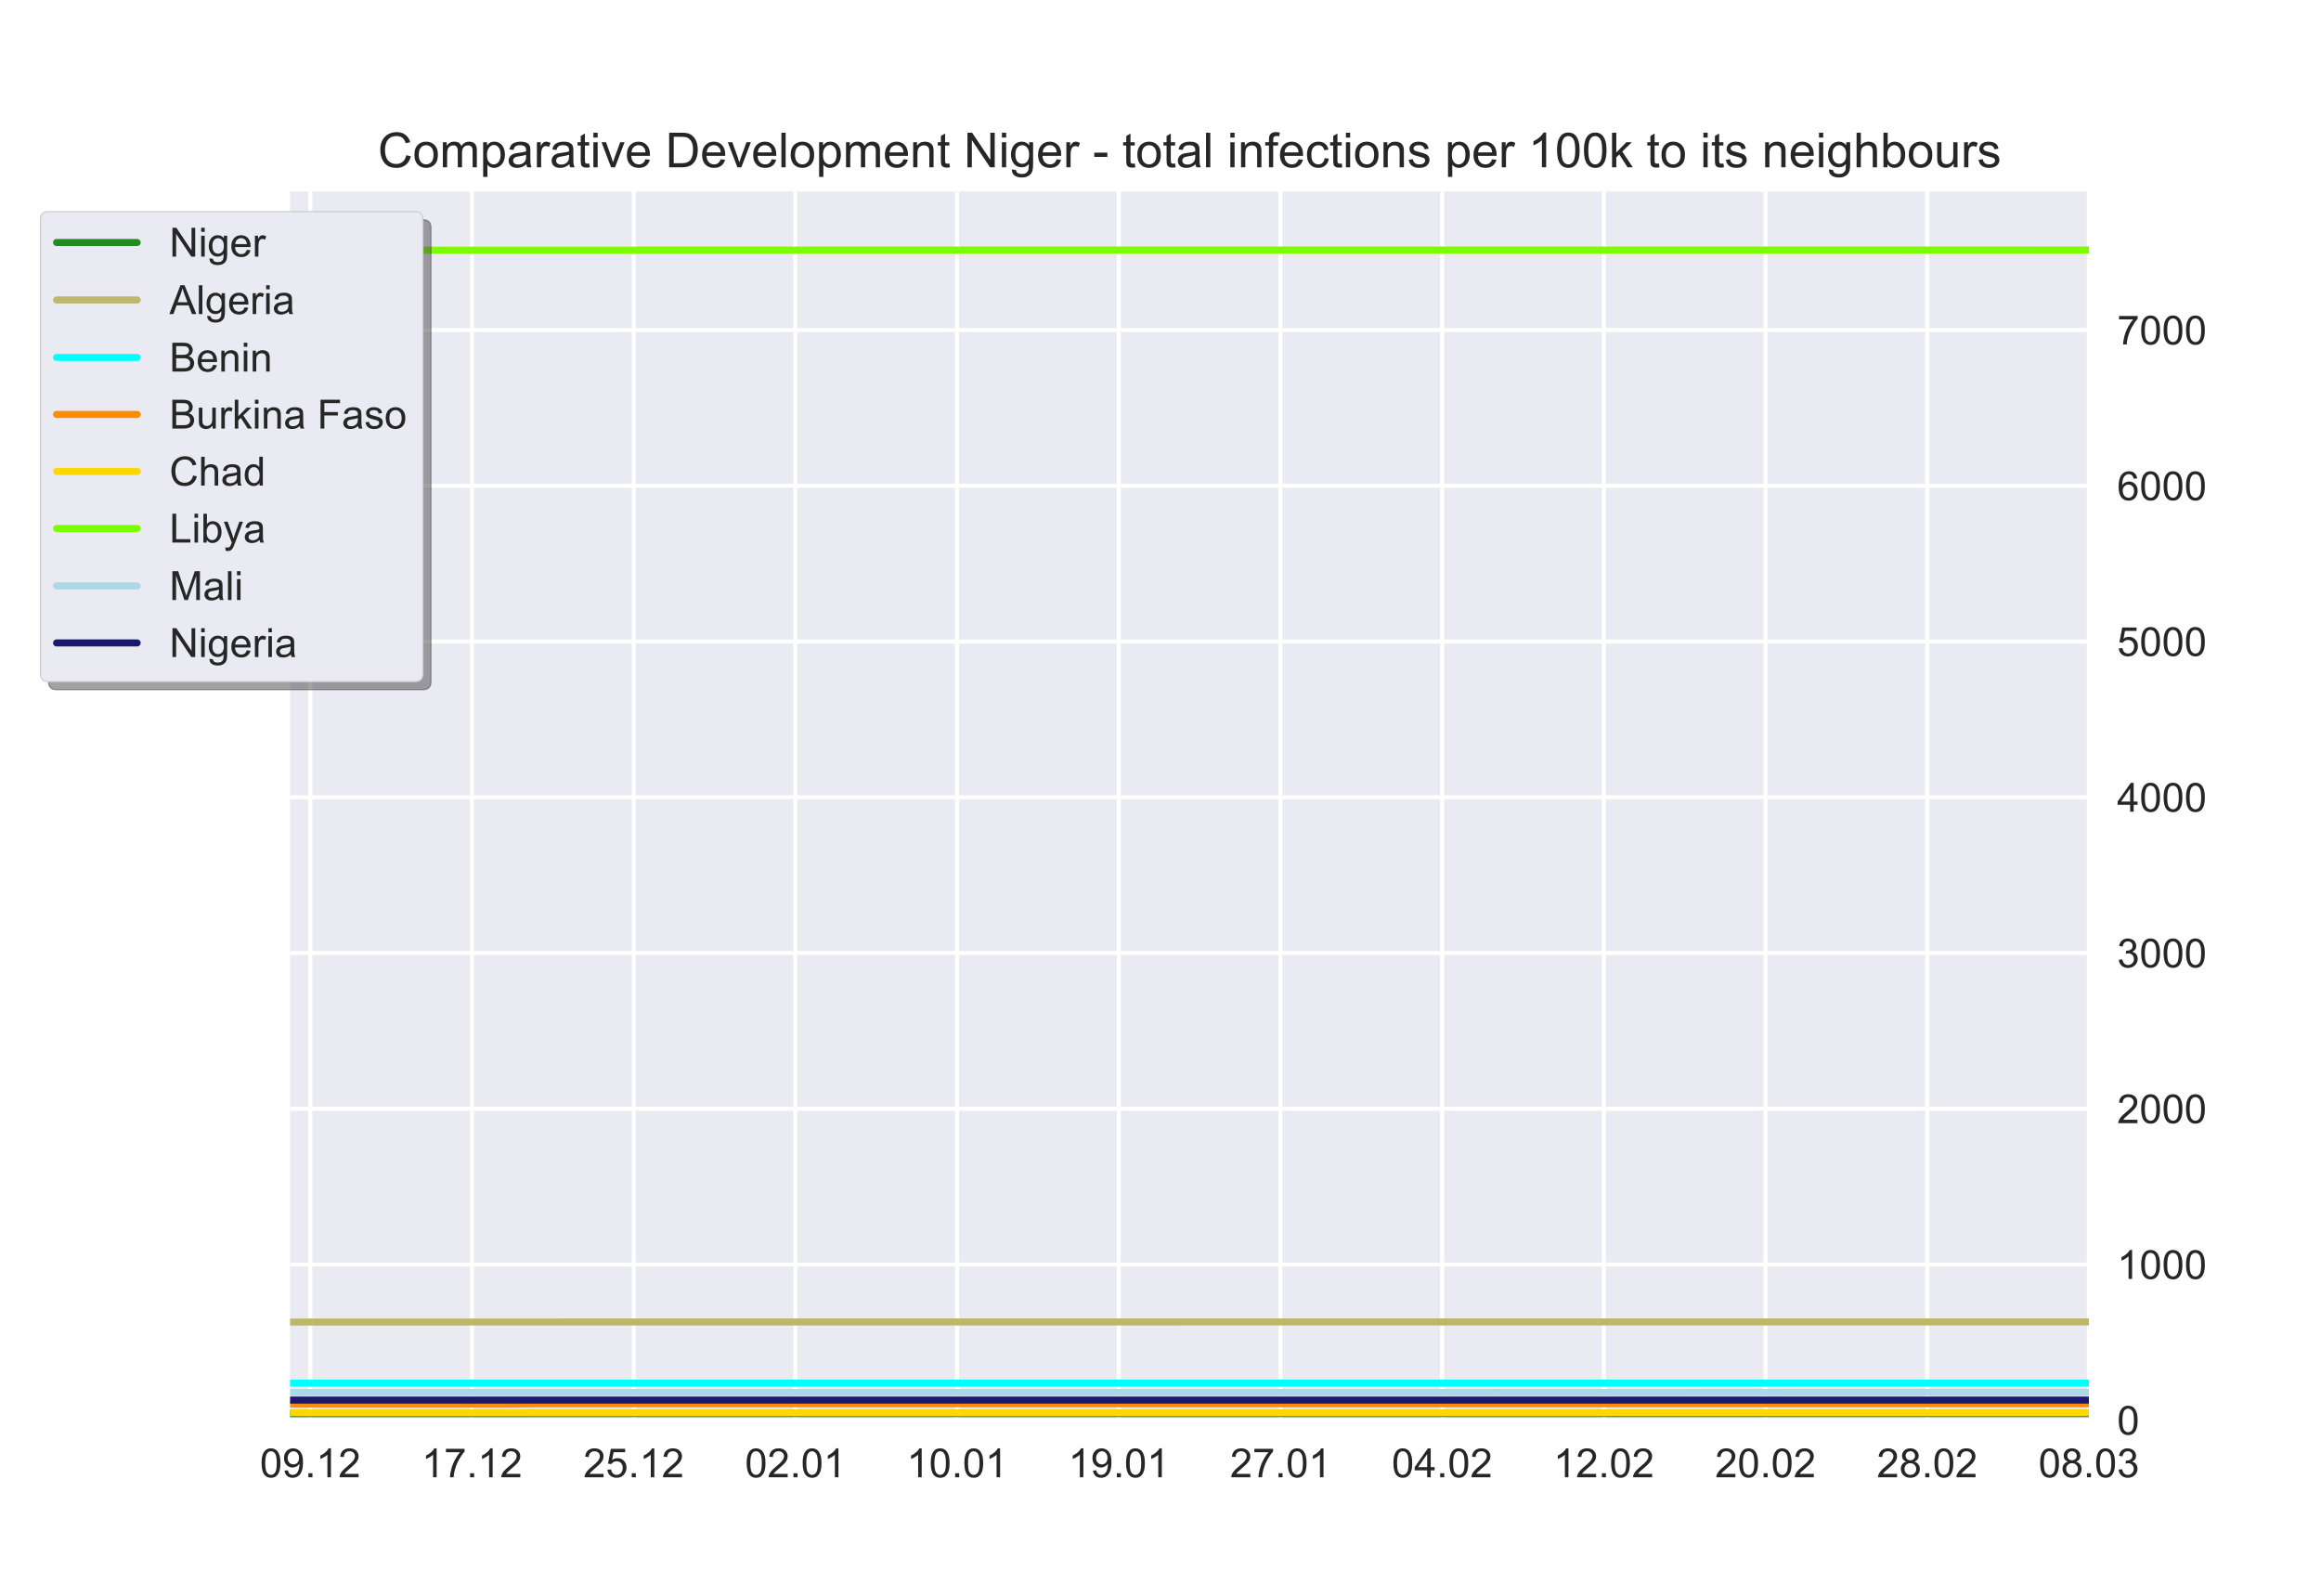 <?xml version="1.0" encoding="utf-8" standalone="no"?>
<!DOCTYPE svg PUBLIC "-//W3C//DTD SVG 1.1//EN"
  "http://www.w3.org/Graphics/SVG/1.1/DTD/svg11.dtd">
<!-- Created with matplotlib (https://matplotlib.org/) -->
<svg height="396pt" version="1.1" viewBox="0 0 576 396" width="576pt" xmlns="http://www.w3.org/2000/svg" xmlns:xlink="http://www.w3.org/1999/xlink">
 <defs>
  <style type="text/css">*{stroke-linecap:butt;stroke-linejoin:round;}</style>
 </defs>
 <g id="figure_1">
  <g id="patch_1">
   <path d="M 0 396 
L 576 396 
L 576 0 
L 0 0 
z
" style="fill:#ffffff;"/>
  </g>
  <g id="axes_1">
   <g id="patch_2">
    <path d="M 72 352.44 
L 518.4 352.44 
L 518.4 47.52 
L 72 47.52 
z
" style="fill:#eaeaf2;"/>
   </g>
   <g id="matplotlib.axis_1">
    <g id="xtick_1">
     <g id="line2d_1">
      <path clip-path="url(#p407889ed8a)" d="M 77.016 352.44 
L 77.016 47.52 
" style="fill:none;stroke:#ffffff;stroke-linecap:round;"/>
     </g>
     <g id="line2d_2"/>
     <g id="text_1">
      <!-- 09.12 -->
      <g style="fill:#262626;" transform="translate(64.505 366.598)scale(0.1 -0.1)">
       <defs>
        <path d="M 4.156 35.297 
Q 4.156 48 6.766 55.734 
Q 9.375 63.484 14.516 67.672 
Q 19.672 71.875 27.484 71.875 
Q 33.25 71.875 37.594 69.547 
Q 41.938 67.234 44.766 62.859 
Q 47.609 58.5 49.219 52.219 
Q 50.828 45.953 50.828 35.297 
Q 50.828 22.703 48.234 14.969 
Q 45.656 7.234 40.5 3 
Q 35.359 -1.219 27.484 -1.219 
Q 17.141 -1.219 11.234 6.203 
Q 4.156 15.141 4.156 35.297 
z
M 13.188 35.297 
Q 13.188 17.672 17.312 11.828 
Q 21.438 6 27.484 6 
Q 33.547 6 37.672 11.859 
Q 41.797 17.719 41.797 35.297 
Q 41.797 52.984 37.672 58.781 
Q 33.547 64.594 27.391 64.594 
Q 21.344 64.594 17.719 59.469 
Q 13.188 52.938 13.188 35.297 
z
" id="ArialMT-48"/>
        <path d="M 5.469 16.547 
L 13.922 17.328 
Q 14.984 11.375 18.016 8.688 
Q 21.047 6 25.781 6 
Q 29.828 6 32.875 7.859 
Q 35.938 9.719 37.891 12.812 
Q 39.844 15.922 41.156 21.188 
Q 42.484 26.469 42.484 31.938 
Q 42.484 32.516 42.438 33.688 
Q 39.797 29.5 35.234 26.875 
Q 30.672 24.266 25.344 24.266 
Q 16.453 24.266 10.297 30.703 
Q 4.156 37.156 4.156 47.703 
Q 4.156 58.594 10.578 65.234 
Q 17 71.875 26.656 71.875 
Q 33.641 71.875 39.422 68.109 
Q 45.219 64.359 48.219 57.391 
Q 51.219 50.438 51.219 37.25 
Q 51.219 23.531 48.234 15.406 
Q 45.266 7.281 39.375 3.031 
Q 33.5 -1.219 25.594 -1.219 
Q 17.188 -1.219 11.859 3.438 
Q 6.547 8.109 5.469 16.547 
z
M 41.453 48.141 
Q 41.453 55.719 37.422 60.156 
Q 33.406 64.594 27.734 64.594 
Q 21.875 64.594 17.531 59.812 
Q 13.188 55.031 13.188 47.406 
Q 13.188 40.578 17.312 36.297 
Q 21.438 32.031 27.484 32.031 
Q 33.594 32.031 37.516 36.297 
Q 41.453 40.578 41.453 48.141 
z
" id="ArialMT-57"/>
        <path d="M 9.078 0 
L 9.078 10.016 
L 19.094 10.016 
L 19.094 0 
z
" id="ArialMT-46"/>
        <path d="M 37.25 0 
L 28.469 0 
L 28.469 56 
Q 25.297 52.984 20.141 49.953 
Q 14.984 46.922 10.891 45.406 
L 10.891 53.906 
Q 18.266 57.375 23.781 62.297 
Q 29.297 67.234 31.594 71.875 
L 37.25 71.875 
z
" id="ArialMT-49"/>
        <path d="M 50.344 8.453 
L 50.344 0 
L 3.031 0 
Q 2.938 3.172 4.047 6.109 
Q 5.859 10.938 9.828 15.625 
Q 13.812 20.312 21.344 26.469 
Q 33.016 36.031 37.109 41.625 
Q 41.219 47.219 41.219 52.203 
Q 41.219 57.422 37.469 61 
Q 33.734 64.594 27.734 64.594 
Q 21.391 64.594 17.578 60.781 
Q 13.766 56.984 13.719 50.25 
L 4.688 51.172 
Q 5.609 61.281 11.656 66.578 
Q 17.719 71.875 27.938 71.875 
Q 38.234 71.875 44.234 66.156 
Q 50.25 60.453 50.25 52 
Q 50.25 47.703 48.484 43.547 
Q 46.734 39.406 42.656 34.812 
Q 38.578 30.219 29.109 22.219 
Q 21.188 15.578 18.938 13.203 
Q 16.703 10.844 15.234 8.453 
z
" id="ArialMT-50"/>
       </defs>
       <use xlink:href="#ArialMT-48"/>
       <use x="55.615" xlink:href="#ArialMT-57"/>
       <use x="111.23" xlink:href="#ArialMT-46"/>
       <use x="139.014" xlink:href="#ArialMT-49"/>
       <use x="194.629" xlink:href="#ArialMT-50"/>
      </g>
     </g>
    </g>
    <g id="xtick_2">
     <g id="line2d_3">
      <path clip-path="url(#p407889ed8a)" d="M 117.142 352.44 
L 117.142 47.52 
" style="fill:none;stroke:#ffffff;stroke-linecap:round;"/>
     </g>
     <g id="line2d_4"/>
     <g id="text_2">
      <!-- 17.12 -->
      <g style="fill:#262626;" transform="translate(104.631 366.598)scale(0.1 -0.1)">
       <defs>
        <path d="M 4.734 62.203 
L 4.734 70.656 
L 51.078 70.656 
L 51.078 63.812 
Q 44.234 56.547 37.516 44.484 
Q 30.812 32.422 27.156 19.672 
Q 24.516 10.688 23.781 0 
L 14.75 0 
Q 14.891 8.453 18.062 20.406 
Q 21.234 32.375 27.172 43.484 
Q 33.109 54.594 39.797 62.203 
z
" id="ArialMT-55"/>
       </defs>
       <use xlink:href="#ArialMT-49"/>
       <use x="55.615" xlink:href="#ArialMT-55"/>
       <use x="111.23" xlink:href="#ArialMT-46"/>
       <use x="139.014" xlink:href="#ArialMT-49"/>
       <use x="194.629" xlink:href="#ArialMT-50"/>
      </g>
     </g>
    </g>
    <g id="xtick_3">
     <g id="line2d_5">
      <path clip-path="url(#p407889ed8a)" d="M 157.267 352.44 
L 157.267 47.52 
" style="fill:none;stroke:#ffffff;stroke-linecap:round;"/>
     </g>
     <g id="line2d_6"/>
     <g id="text_3">
      <!-- 25.12 -->
      <g style="fill:#262626;" transform="translate(144.756 366.598)scale(0.1 -0.1)">
       <defs>
        <path d="M 4.156 18.75 
L 13.375 19.531 
Q 14.406 12.797 18.141 9.391 
Q 21.875 6 27.156 6 
Q 33.5 6 37.891 10.781 
Q 42.281 15.578 42.281 23.484 
Q 42.281 31 38.062 35.344 
Q 33.844 39.703 27 39.703 
Q 22.75 39.703 19.328 37.766 
Q 15.922 35.844 13.969 32.766 
L 5.719 33.844 
L 12.641 70.609 
L 48.25 70.609 
L 48.25 62.203 
L 19.672 62.203 
L 15.828 42.969 
Q 22.266 47.469 29.344 47.469 
Q 38.719 47.469 45.156 40.969 
Q 51.609 34.469 51.609 24.266 
Q 51.609 14.547 45.953 7.469 
Q 39.062 -1.219 27.156 -1.219 
Q 17.391 -1.219 11.203 4.25 
Q 5.031 9.719 4.156 18.75 
z
" id="ArialMT-53"/>
       </defs>
       <use xlink:href="#ArialMT-50"/>
       <use x="55.615" xlink:href="#ArialMT-53"/>
       <use x="111.23" xlink:href="#ArialMT-46"/>
       <use x="139.014" xlink:href="#ArialMT-49"/>
       <use x="194.629" xlink:href="#ArialMT-50"/>
      </g>
     </g>
    </g>
    <g id="xtick_4">
     <g id="line2d_7">
      <path clip-path="url(#p407889ed8a)" d="M 197.393 352.44 
L 197.393 47.52 
" style="fill:none;stroke:#ffffff;stroke-linecap:round;"/>
     </g>
     <g id="line2d_8"/>
     <g id="text_4">
      <!-- 02.01 -->
      <g style="fill:#262626;" transform="translate(184.882 366.598)scale(0.1 -0.1)">
       <use xlink:href="#ArialMT-48"/>
       <use x="55.615" xlink:href="#ArialMT-50"/>
       <use x="111.23" xlink:href="#ArialMT-46"/>
       <use x="139.014" xlink:href="#ArialMT-48"/>
       <use x="194.629" xlink:href="#ArialMT-49"/>
      </g>
     </g>
    </g>
    <g id="xtick_5">
     <g id="line2d_9">
      <path clip-path="url(#p407889ed8a)" d="M 237.519 352.44 
L 237.519 47.52 
" style="fill:none;stroke:#ffffff;stroke-linecap:round;"/>
     </g>
     <g id="line2d_10"/>
     <g id="text_5">
      <!-- 10.01 -->
      <g style="fill:#262626;" transform="translate(225.008 366.598)scale(0.1 -0.1)">
       <use xlink:href="#ArialMT-49"/>
       <use x="55.615" xlink:href="#ArialMT-48"/>
       <use x="111.23" xlink:href="#ArialMT-46"/>
       <use x="139.014" xlink:href="#ArialMT-48"/>
       <use x="194.629" xlink:href="#ArialMT-49"/>
      </g>
     </g>
    </g>
    <g id="xtick_6">
     <g id="line2d_11">
      <path clip-path="url(#p407889ed8a)" d="M 277.645 352.44 
L 277.645 47.52 
" style="fill:none;stroke:#ffffff;stroke-linecap:round;"/>
     </g>
     <g id="line2d_12"/>
     <g id="text_6">
      <!-- 19.01 -->
      <g style="fill:#262626;" transform="translate(265.134 366.598)scale(0.1 -0.1)">
       <use xlink:href="#ArialMT-49"/>
       <use x="55.615" xlink:href="#ArialMT-57"/>
       <use x="111.23" xlink:href="#ArialMT-46"/>
       <use x="139.014" xlink:href="#ArialMT-48"/>
       <use x="194.629" xlink:href="#ArialMT-49"/>
      </g>
     </g>
    </g>
    <g id="xtick_7">
     <g id="line2d_13">
      <path clip-path="url(#p407889ed8a)" d="M 317.771 352.44 
L 317.771 47.52 
" style="fill:none;stroke:#ffffff;stroke-linecap:round;"/>
     </g>
     <g id="line2d_14"/>
     <g id="text_7">
      <!-- 27.01 -->
      <g style="fill:#262626;" transform="translate(305.26 366.598)scale(0.1 -0.1)">
       <use xlink:href="#ArialMT-50"/>
       <use x="55.615" xlink:href="#ArialMT-55"/>
       <use x="111.23" xlink:href="#ArialMT-46"/>
       <use x="139.014" xlink:href="#ArialMT-48"/>
       <use x="194.629" xlink:href="#ArialMT-49"/>
      </g>
     </g>
    </g>
    <g id="xtick_8">
     <g id="line2d_15">
      <path clip-path="url(#p407889ed8a)" d="M 357.897 352.44 
L 357.897 47.52 
" style="fill:none;stroke:#ffffff;stroke-linecap:round;"/>
     </g>
     <g id="line2d_16"/>
     <g id="text_8">
      <!-- 04.02 -->
      <g style="fill:#262626;" transform="translate(345.386 366.598)scale(0.1 -0.1)">
       <defs>
        <path d="M 32.328 0 
L 32.328 17.141 
L 1.266 17.141 
L 1.266 25.203 
L 33.938 71.578 
L 41.109 71.578 
L 41.109 25.203 
L 50.781 25.203 
L 50.781 17.141 
L 41.109 17.141 
L 41.109 0 
z
M 32.328 25.203 
L 32.328 57.469 
L 9.906 25.203 
z
" id="ArialMT-52"/>
       </defs>
       <use xlink:href="#ArialMT-48"/>
       <use x="55.615" xlink:href="#ArialMT-52"/>
       <use x="111.23" xlink:href="#ArialMT-46"/>
       <use x="139.014" xlink:href="#ArialMT-48"/>
       <use x="194.629" xlink:href="#ArialMT-50"/>
      </g>
     </g>
    </g>
    <g id="xtick_9">
     <g id="line2d_17">
      <path clip-path="url(#p407889ed8a)" d="M 398.022 352.44 
L 398.022 47.52 
" style="fill:none;stroke:#ffffff;stroke-linecap:round;"/>
     </g>
     <g id="line2d_18"/>
     <g id="text_9">
      <!-- 12.02 -->
      <g style="fill:#262626;" transform="translate(385.512 366.598)scale(0.1 -0.1)">
       <use xlink:href="#ArialMT-49"/>
       <use x="55.615" xlink:href="#ArialMT-50"/>
       <use x="111.23" xlink:href="#ArialMT-46"/>
       <use x="139.014" xlink:href="#ArialMT-48"/>
       <use x="194.629" xlink:href="#ArialMT-50"/>
      </g>
     </g>
    </g>
    <g id="xtick_10">
     <g id="line2d_19">
      <path clip-path="url(#p407889ed8a)" d="M 438.148 352.44 
L 438.148 47.52 
" style="fill:none;stroke:#ffffff;stroke-linecap:round;"/>
     </g>
     <g id="line2d_20"/>
     <g id="text_10">
      <!-- 20.02 -->
      <g style="fill:#262626;" transform="translate(425.637 366.598)scale(0.1 -0.1)">
       <use xlink:href="#ArialMT-50"/>
       <use x="55.615" xlink:href="#ArialMT-48"/>
       <use x="111.23" xlink:href="#ArialMT-46"/>
       <use x="139.014" xlink:href="#ArialMT-48"/>
       <use x="194.629" xlink:href="#ArialMT-50"/>
      </g>
     </g>
    </g>
    <g id="xtick_11">
     <g id="line2d_21">
      <path clip-path="url(#p407889ed8a)" d="M 478.274 352.44 
L 478.274 47.52 
" style="fill:none;stroke:#ffffff;stroke-linecap:round;"/>
     </g>
     <g id="line2d_22"/>
     <g id="text_11">
      <!-- 28.02 -->
      <g style="fill:#262626;" transform="translate(465.763 366.598)scale(0.1 -0.1)">
       <defs>
        <path d="M 17.672 38.812 
Q 12.203 40.828 9.562 44.531 
Q 6.938 48.25 6.938 53.422 
Q 6.938 61.234 12.547 66.547 
Q 18.172 71.875 27.484 71.875 
Q 36.859 71.875 42.578 66.422 
Q 48.297 60.984 48.297 53.172 
Q 48.297 48.188 45.672 44.5 
Q 43.062 40.828 37.75 38.812 
Q 44.344 36.672 47.781 31.875 
Q 51.219 27.094 51.219 20.453 
Q 51.219 11.281 44.719 5.031 
Q 38.234 -1.219 27.641 -1.219 
Q 17.047 -1.219 10.547 5.047 
Q 4.047 11.328 4.047 20.703 
Q 4.047 27.688 7.594 32.391 
Q 11.141 37.109 17.672 38.812 
z
M 15.922 53.719 
Q 15.922 48.641 19.188 45.406 
Q 22.469 42.188 27.688 42.188 
Q 32.766 42.188 36.016 45.375 
Q 39.266 48.578 39.266 53.219 
Q 39.266 58.062 35.906 61.359 
Q 32.562 64.656 27.594 64.656 
Q 22.562 64.656 19.234 61.422 
Q 15.922 58.203 15.922 53.719 
z
M 13.094 20.656 
Q 13.094 16.891 14.875 13.375 
Q 16.656 9.859 20.172 7.922 
Q 23.688 6 27.734 6 
Q 34.031 6 38.125 10.047 
Q 42.234 14.109 42.234 20.359 
Q 42.234 26.703 38.016 30.859 
Q 33.797 35.016 27.438 35.016 
Q 21.234 35.016 17.156 30.906 
Q 13.094 26.812 13.094 20.656 
z
" id="ArialMT-56"/>
       </defs>
       <use xlink:href="#ArialMT-50"/>
       <use x="55.615" xlink:href="#ArialMT-56"/>
       <use x="111.23" xlink:href="#ArialMT-46"/>
       <use x="139.014" xlink:href="#ArialMT-48"/>
       <use x="194.629" xlink:href="#ArialMT-50"/>
      </g>
     </g>
    </g>
    <g id="xtick_12">
     <g id="line2d_23">
      <path clip-path="url(#p407889ed8a)" d="M 518.4 352.44 
L 518.4 47.52 
" style="fill:none;stroke:#ffffff;stroke-linecap:round;"/>
     </g>
     <g id="line2d_24"/>
     <g id="text_12">
      <!-- 08.03 -->
      <g style="fill:#262626;" transform="translate(505.889 366.598)scale(0.1 -0.1)">
       <defs>
        <path d="M 4.203 18.891 
L 12.984 20.062 
Q 14.5 12.594 18.141 9.297 
Q 21.781 6 27 6 
Q 33.203 6 37.469 10.297 
Q 41.75 14.594 41.75 20.953 
Q 41.75 27 37.797 30.922 
Q 33.844 34.859 27.734 34.859 
Q 25.25 34.859 21.531 33.891 
L 22.516 41.609 
Q 23.391 41.5 23.922 41.5 
Q 29.547 41.5 34.031 44.422 
Q 38.531 47.359 38.531 53.469 
Q 38.531 58.297 35.25 61.469 
Q 31.984 64.656 26.812 64.656 
Q 21.688 64.656 18.266 61.422 
Q 14.844 58.203 13.875 51.766 
L 5.078 53.328 
Q 6.688 62.156 12.391 67.016 
Q 18.109 71.875 26.609 71.875 
Q 32.469 71.875 37.391 69.359 
Q 42.328 66.844 44.938 62.5 
Q 47.562 58.156 47.562 53.266 
Q 47.562 48.641 45.062 44.828 
Q 42.578 41.016 37.703 38.766 
Q 44.047 37.312 47.562 32.688 
Q 51.078 28.078 51.078 21.141 
Q 51.078 11.766 44.234 5.25 
Q 37.406 -1.266 26.953 -1.266 
Q 17.531 -1.266 11.297 4.344 
Q 5.078 9.969 4.203 18.891 
z
" id="ArialMT-51"/>
       </defs>
       <use xlink:href="#ArialMT-48"/>
       <use x="55.615" xlink:href="#ArialMT-56"/>
       <use x="111.23" xlink:href="#ArialMT-46"/>
       <use x="139.014" xlink:href="#ArialMT-48"/>
       <use x="194.629" xlink:href="#ArialMT-51"/>
      </g>
     </g>
    </g>
   </g>
   <g id="matplotlib.axis_2">
    <g id="ytick_1">
     <g id="line2d_25">
      <path clip-path="url(#p407889ed8a)" d="M 72 352.44 
L 518.4 352.44 
" style="fill:none;stroke:#ffffff;stroke-linecap:round;"/>
     </g>
     <g id="line2d_26"/>
     <g id="text_13">
      <!-- 0 -->
      <g style="fill:#262626;" transform="translate(525.4 356.019)scale(0.1 -0.1)">
       <use xlink:href="#ArialMT-48"/>
      </g>
     </g>
    </g>
    <g id="ytick_2">
     <g id="line2d_27">
      <path clip-path="url(#p407889ed8a)" d="M 72 313.792 
L 518.4 313.792 
" style="fill:none;stroke:#ffffff;stroke-linecap:round;"/>
     </g>
     <g id="line2d_28"/>
     <g id="text_14">
      <!-- 1000 -->
      <g style="fill:#262626;" transform="translate(525.4 317.37)scale(0.1 -0.1)">
       <use xlink:href="#ArialMT-49"/>
       <use x="55.615" xlink:href="#ArialMT-48"/>
       <use x="111.23" xlink:href="#ArialMT-48"/>
       <use x="166.846" xlink:href="#ArialMT-48"/>
      </g>
     </g>
    </g>
    <g id="ytick_3">
     <g id="line2d_29">
      <path clip-path="url(#p407889ed8a)" d="M 72 275.143 
L 518.4 275.143 
" style="fill:none;stroke:#ffffff;stroke-linecap:round;"/>
     </g>
     <g id="line2d_30"/>
     <g id="text_15">
      <!-- 2000 -->
      <g style="fill:#262626;" transform="translate(525.4 278.722)scale(0.1 -0.1)">
       <use xlink:href="#ArialMT-50"/>
       <use x="55.615" xlink:href="#ArialMT-48"/>
       <use x="111.23" xlink:href="#ArialMT-48"/>
       <use x="166.846" xlink:href="#ArialMT-48"/>
      </g>
     </g>
    </g>
    <g id="ytick_4">
     <g id="line2d_31">
      <path clip-path="url(#p407889ed8a)" d="M 72 236.495 
L 518.4 236.495 
" style="fill:none;stroke:#ffffff;stroke-linecap:round;"/>
     </g>
     <g id="line2d_32"/>
     <g id="text_16">
      <!-- 3000 -->
      <g style="fill:#262626;" transform="translate(525.4 240.074)scale(0.1 -0.1)">
       <use xlink:href="#ArialMT-51"/>
       <use x="55.615" xlink:href="#ArialMT-48"/>
       <use x="111.23" xlink:href="#ArialMT-48"/>
       <use x="166.846" xlink:href="#ArialMT-48"/>
      </g>
     </g>
    </g>
    <g id="ytick_5">
     <g id="line2d_33">
      <path clip-path="url(#p407889ed8a)" d="M 72 197.846 
L 518.4 197.846 
" style="fill:none;stroke:#ffffff;stroke-linecap:round;"/>
     </g>
     <g id="line2d_34"/>
     <g id="text_17">
      <!-- 4000 -->
      <g style="fill:#262626;" transform="translate(525.4 201.425)scale(0.1 -0.1)">
       <use xlink:href="#ArialMT-52"/>
       <use x="55.615" xlink:href="#ArialMT-48"/>
       <use x="111.23" xlink:href="#ArialMT-48"/>
       <use x="166.846" xlink:href="#ArialMT-48"/>
      </g>
     </g>
    </g>
    <g id="ytick_6">
     <g id="line2d_35">
      <path clip-path="url(#p407889ed8a)" d="M 72 159.198 
L 518.4 159.198 
" style="fill:none;stroke:#ffffff;stroke-linecap:round;"/>
     </g>
     <g id="line2d_36"/>
     <g id="text_18">
      <!-- 5000 -->
      <g style="fill:#262626;" transform="translate(525.4 162.777)scale(0.1 -0.1)">
       <use xlink:href="#ArialMT-53"/>
       <use x="55.615" xlink:href="#ArialMT-48"/>
       <use x="111.23" xlink:href="#ArialMT-48"/>
       <use x="166.846" xlink:href="#ArialMT-48"/>
      </g>
     </g>
    </g>
    <g id="ytick_7">
     <g id="line2d_37">
      <path clip-path="url(#p407889ed8a)" d="M 72 120.549 
L 518.4 120.549 
" style="fill:none;stroke:#ffffff;stroke-linecap:round;"/>
     </g>
     <g id="line2d_38"/>
     <g id="text_19">
      <!-- 6000 -->
      <g style="fill:#262626;" transform="translate(525.4 124.128)scale(0.1 -0.1)">
       <defs>
        <path d="M 49.75 54.047 
L 41.016 53.375 
Q 39.844 58.547 37.703 60.891 
Q 34.125 64.656 28.906 64.656 
Q 24.703 64.656 21.531 62.312 
Q 17.391 59.281 14.984 53.469 
Q 12.594 47.656 12.5 36.922 
Q 15.672 41.75 20.266 44.094 
Q 24.859 46.438 29.891 46.438 
Q 38.672 46.438 44.844 39.969 
Q 51.031 33.5 51.031 23.25 
Q 51.031 16.5 48.125 10.719 
Q 45.219 4.938 40.141 1.859 
Q 35.062 -1.219 28.609 -1.219 
Q 17.625 -1.219 10.688 6.859 
Q 3.766 14.938 3.766 33.5 
Q 3.766 54.25 11.422 63.672 
Q 18.109 71.875 29.438 71.875 
Q 37.891 71.875 43.281 67.141 
Q 48.688 62.406 49.75 54.047 
z
M 13.875 23.188 
Q 13.875 18.656 15.797 14.5 
Q 17.719 10.359 21.188 8.172 
Q 24.656 6 28.469 6 
Q 34.031 6 38.031 10.484 
Q 42.047 14.984 42.047 22.703 
Q 42.047 30.125 38.078 34.391 
Q 34.125 38.672 28.125 38.672 
Q 22.172 38.672 18.016 34.391 
Q 13.875 30.125 13.875 23.188 
z
" id="ArialMT-54"/>
       </defs>
       <use xlink:href="#ArialMT-54"/>
       <use x="55.615" xlink:href="#ArialMT-48"/>
       <use x="111.23" xlink:href="#ArialMT-48"/>
       <use x="166.846" xlink:href="#ArialMT-48"/>
      </g>
     </g>
    </g>
    <g id="ytick_8">
     <g id="line2d_39">
      <path clip-path="url(#p407889ed8a)" d="M 72 81.901 
L 518.4 81.901 
" style="fill:none;stroke:#ffffff;stroke-linecap:round;"/>
     </g>
     <g id="line2d_40"/>
     <g id="text_20">
      <!-- 7000 -->
      <g style="fill:#262626;" transform="translate(525.4 85.48)scale(0.1 -0.1)">
       <use xlink:href="#ArialMT-55"/>
       <use x="55.615" xlink:href="#ArialMT-48"/>
       <use x="111.23" xlink:href="#ArialMT-48"/>
       <use x="166.846" xlink:href="#ArialMT-48"/>
      </g>
     </g>
    </g>
   </g>
   <g id="line2d_41">
    <path clip-path="url(#p407889ed8a)" d="M 72 350.806 
L 77.016 350.806 
L 82.031 350.806 
L 87.047 350.806 
L 92.063 350.806 
L 97.079 350.806 
L 102.094 350.806 
L 107.11 350.806 
L 112.126 350.806 
L 117.142 350.806 
L 122.157 350.806 
L 127.173 350.806 
L 132.189 350.799 
L 137.204 350.799 
L 142.22 350.799 
L 147.236 350.799 
L 152.252 350.799 
L 157.267 350.799 
L 162.283 350.799 
L 167.299 350.799 
L 172.315 350.799 
L 177.33 350.799 
L 182.346 350.799 
L 187.362 350.799 
L 192.378 350.799 
L 197.393 350.799 
L 202.409 350.799 
L 207.425 350.799 
L 212.44 350.799 
L 217.456 350.799 
L 222.472 350.799 
L 227.488 350.799 
L 232.503 350.799 
L 237.519 350.799 
L 242.535 350.799 
L 247.551 350.799 
L 252.566 350.794 
L 257.582 350.794 
L 262.598 350.794 
L 267.613 350.794 
L 272.629 350.794 
L 277.645 350.794 
L 282.661 350.794 
L 287.676 350.794 
L 292.692 350.794 
L 297.708 350.794 
L 302.724 350.794 
L 307.739 350.793 
L 312.755 350.793 
L 317.771 350.793 
L 322.787 350.793 
L 327.802 350.793 
L 332.818 350.793 
L 337.834 350.793 
L 342.849 350.793 
L 347.865 350.793 
L 352.881 350.793 
L 357.897 350.793 
L 362.912 350.793 
L 367.928 350.793 
L 372.944 350.793 
L 377.96 350.793 
L 382.975 350.793 
L 387.991 350.793 
L 393.007 350.793 
L 398.022 350.793 
L 403.038 350.793 
L 408.054 350.793 
L 413.07 350.793 
L 418.085 350.793 
L 423.101 350.793 
L 428.117 350.793 
L 433.133 350.793 
L 438.148 350.793 
L 443.164 350.793 
L 448.18 350.793 
L 453.196 350.793 
L 458.211 350.793 
L 463.227 350.793 
L 468.243 350.793 
L 473.258 350.793 
L 478.274 350.793 
L 483.29 350.793 
L 488.306 350.793 
L 493.321 350.793 
L 498.337 350.793 
L 503.353 350.793 
L 508.369 350.793 
L 513.384 350.793 
L 518.4 350.793 
" style="fill:none;stroke:#228b22;stroke-linecap:round;stroke-width:1.75;"/>
   </g>
   <g id="line2d_42">
    <path clip-path="url(#p407889ed8a)" d="M 72 328.07 
L 77.016 328.07 
L 82.031 328.069 
L 87.047 328.069 
L 92.063 328.069 
L 97.079 328.069 
L 102.094 328.068 
L 107.11 328.068 
L 112.126 328.068 
L 117.142 328.067 
L 122.157 328.067 
L 127.173 328.066 
L 132.189 328.066 
L 137.204 328.066 
L 142.22 328.065 
L 147.236 328.065 
L 152.252 328.065 
L 157.267 328.065 
L 162.283 328.065 
L 167.299 328.064 
L 172.315 328.064 
L 177.33 328.063 
L 182.346 328.062 
L 187.362 328.062 
L 192.378 328.062 
L 197.393 328.062 
L 202.409 328.062 
L 207.425 328.061 
L 212.44 328.061 
L 217.456 328.06 
L 222.472 328.06 
L 227.488 328.06 
L 232.503 328.06 
L 237.519 328.059 
L 242.535 328.058 
L 247.551 328.058 
L 252.566 328.057 
L 257.582 328.057 
L 262.598 328.057 
L 267.613 328.056 
L 272.629 328.056 
L 277.645 328.055 
L 282.661 328.054 
L 287.676 328.053 
L 292.692 328.052 
L 297.708 328.051 
L 302.724 328.051 
L 307.739 328.05 
L 312.755 328.05 
L 317.771 328.049 
L 322.787 328.049 
L 327.802 328.049 
L 332.818 328.049 
L 337.834 328.049 
L 342.849 328.048 
L 347.865 328.048 
L 352.881 328.047 
L 357.897 328.047 
L 362.912 328.047 
L 367.928 328.047 
L 372.944 328.047 
L 377.96 328.046 
L 382.975 328.046 
L 387.991 328.046 
L 393.007 328.046 
L 398.022 328.046 
L 403.038 328.046 
L 408.054 328.046 
L 413.07 328.045 
L 418.085 328.044 
L 423.101 328.044 
L 428.117 328.044 
L 433.133 328.044 
L 438.148 328.044 
L 443.164 328.044 
L 448.18 328.044 
L 453.196 328.044 
L 458.211 328.043 
L 463.227 328.043 
L 468.243 328.043 
L 473.258 328.043 
L 478.274 328.043 
L 483.29 328.042 
L 488.306 328.041 
L 493.321 328.04 
L 498.337 328.04 
L 503.353 328.04 
L 508.369 328.04 
L 513.384 328.038 
L 518.4 328.038 
" style="fill:none;stroke:#bdb76b;stroke-linecap:round;stroke-width:1.75;"/>
   </g>
   <g id="line2d_43">
    <path clip-path="url(#p407889ed8a)" d="M 72 343.223 
L 77.016 343.223 
L 82.031 343.223 
L 87.047 343.223 
L 92.063 343.223 
L 97.079 343.223 
L 102.094 343.223 
L 107.11 343.223 
L 112.126 343.223 
L 117.142 343.223 
L 122.157 343.223 
L 127.173 343.223 
L 132.189 343.223 
L 137.204 343.223 
L 142.22 343.223 
L 147.236 343.223 
L 152.252 343.223 
L 157.267 343.223 
L 162.283 343.223 
L 167.299 343.223 
L 172.315 343.223 
L 177.33 343.223 
L 182.346 343.223 
L 187.362 343.223 
L 192.378 343.223 
L 197.393 343.223 
L 202.409 343.223 
L 207.425 343.223 
L 212.44 343.223 
L 217.456 343.223 
L 222.472 343.223 
L 227.488 343.223 
L 232.503 343.223 
L 237.519 343.223 
L 242.535 343.223 
L 247.551 343.223 
L 252.566 343.223 
L 257.582 343.223 
L 262.598 343.221 
L 267.613 343.221 
L 272.629 343.221 
L 277.645 343.221 
L 282.661 343.221 
L 287.676 343.221 
L 292.692 343.221 
L 297.708 343.221 
L 302.724 343.221 
L 307.739 343.221 
L 312.755 343.221 
L 317.771 343.221 
L 322.787 343.221 
L 327.802 343.221 
L 332.818 343.221 
L 337.834 343.221 
L 342.849 343.221 
L 347.865 343.221 
L 352.881 343.221 
L 357.897 343.221 
L 362.912 343.221 
L 367.928 343.221 
L 372.944 343.221 
L 377.96 343.22 
L 382.975 343.22 
L 387.991 343.22 
L 393.007 343.22 
L 398.022 343.22 
L 403.038 343.22 
L 408.054 343.22 
L 413.07 343.22 
L 418.085 343.22 
L 423.101 343.22 
L 428.117 343.22 
L 433.133 343.22 
L 438.148 343.22 
L 443.164 343.22 
L 448.18 343.22 
L 453.196 343.22 
L 458.211 343.22 
L 463.227 343.22 
L 468.243 343.22 
L 473.258 343.22 
L 478.274 343.22 
L 483.29 343.22 
L 488.306 343.22 
L 493.321 343.22 
L 498.337 343.22 
L 503.353 343.22 
L 508.369 343.22 
L 513.384 343.217 
L 518.4 343.217 
" style="fill:none;stroke:#00ffff;stroke-linecap:round;stroke-width:1.75;"/>
   </g>
   <g id="line2d_44">
    <path clip-path="url(#p407889ed8a)" d="M 72 348.434 
L 77.016 348.434 
L 82.031 348.434 
L 87.047 348.434 
L 92.063 348.434 
L 97.079 348.434 
L 102.094 348.434 
L 107.11 348.434 
L 112.126 348.434 
L 117.142 348.434 
L 122.157 348.434 
L 127.173 348.434 
L 132.189 348.365 
L 137.204 348.365 
L 142.22 348.365 
L 147.236 348.365 
L 152.252 348.365 
L 157.267 348.365 
L 162.283 348.365 
L 167.299 348.365 
L 172.315 348.365 
L 177.33 348.365 
L 182.346 348.365 
L 187.362 348.365 
L 192.378 348.365 
L 197.393 348.365 
L 202.409 348.365 
L 207.425 348.365 
L 212.44 348.365 
L 217.456 348.365 
L 222.472 348.365 
L 227.488 348.365 
L 232.503 348.362 
L 237.519 348.362 
L 242.535 348.361 
L 247.551 348.361 
L 252.566 348.361 
L 257.582 348.361 
L 262.598 348.361 
L 267.613 348.361 
L 272.629 348.361 
L 277.645 348.361 
L 282.661 348.361 
L 287.676 348.361 
L 292.692 348.361 
L 297.708 348.361 
L 302.724 348.361 
L 307.739 348.361 
L 312.755 348.361 
L 317.771 348.361 
L 322.787 348.361 
L 327.802 348.361 
L 332.818 348.361 
L 337.834 348.361 
L 342.849 348.361 
L 347.865 348.361 
L 352.881 348.361 
L 357.897 348.361 
L 362.912 348.361 
L 367.928 348.361 
L 372.944 348.361 
L 377.96 348.361 
L 382.975 348.361 
L 387.991 348.361 
L 393.007 348.361 
L 398.022 348.361 
L 403.038 348.356 
L 408.054 348.356 
L 413.07 348.356 
L 418.085 348.356 
L 423.101 348.356 
L 428.117 348.356 
L 433.133 348.356 
L 438.148 348.356 
L 443.164 348.356 
L 448.18 348.356 
L 453.196 348.356 
L 458.211 348.356 
L 463.227 348.356 
L 468.243 348.356 
L 473.258 348.356 
L 478.274 348.356 
L 483.29 348.356 
L 488.306 348.356 
L 493.321 348.356 
L 498.337 348.356 
L 503.353 348.356 
L 508.369 348.356 
L 513.384 348.356 
L 518.4 348.356 
" style="fill:none;stroke:#ff8c00;stroke-linecap:round;stroke-width:1.75;"/>
   </g>
   <g id="line2d_45">
    <path clip-path="url(#p407889ed8a)" d="M 72 350.557 
L 77.016 350.557 
L 82.031 350.557 
L 87.047 350.557 
L 92.063 350.556 
L 97.079 350.556 
L 102.094 350.556 
L 107.11 350.556 
L 112.126 350.556 
L 117.142 350.556 
L 122.157 350.556 
L 127.173 350.556 
L 132.189 350.556 
L 137.204 350.556 
L 142.22 350.556 
L 147.236 350.556 
L 152.252 350.556 
L 157.267 350.556 
L 162.283 350.556 
L 167.299 350.556 
L 172.315 350.556 
L 177.33 350.556 
L 182.346 350.556 
L 187.362 350.556 
L 192.378 350.556 
L 197.393 350.556 
L 202.409 350.556 
L 207.425 350.556 
L 212.44 350.556 
L 217.456 350.556 
L 222.472 350.556 
L 227.488 350.556 
L 232.503 350.556 
L 237.519 350.556 
L 242.535 350.556 
L 247.551 350.556 
L 252.566 350.556 
L 257.582 350.556 
L 262.598 350.556 
L 267.613 350.556 
L 272.629 350.556 
L 277.645 350.556 
L 282.661 350.556 
L 287.676 350.556 
L 292.692 350.556 
L 297.708 350.556 
L 302.724 350.555 
L 307.739 350.555 
L 312.755 350.555 
L 317.771 350.555 
L 322.787 350.555 
L 327.802 350.555 
L 332.818 350.555 
L 337.834 350.555 
L 342.849 350.555 
L 347.865 350.555 
L 352.881 350.555 
L 357.897 350.555 
L 362.912 350.555 
L 367.928 350.555 
L 372.944 350.555 
L 377.96 350.555 
L 382.975 350.555 
L 387.991 350.555 
L 393.007 350.555 
L 398.022 350.555 
L 403.038 350.553 
L 408.054 350.553 
L 413.07 350.553 
L 418.085 350.553 
L 423.101 350.553 
L 428.117 350.553 
L 433.133 350.553 
L 438.148 350.55 
L 443.164 350.55 
L 448.18 350.55 
L 453.196 350.55 
L 458.211 350.55 
L 463.227 350.55 
L 468.243 350.55 
L 473.258 350.549 
L 478.274 350.549 
L 483.29 350.549 
L 488.306 350.549 
L 493.321 350.549 
L 498.337 350.549 
L 503.353 350.549 
L 508.369 350.549 
L 513.384 350.549 
L 518.4 350.549 
" style="fill:none;stroke:#ffd700;stroke-linecap:round;stroke-width:1.75;"/>
   </g>
   <g id="line2d_46">
    <path clip-path="url(#p407889ed8a)" d="M 72 62.09 
L 77.016 62.09 
L 82.031 62.09 
L 87.047 62.09 
L 92.063 62.09 
L 97.079 62.083 
L 102.094 62.083 
L 107.11 62.083 
L 112.126 62.083 
L 117.142 62.083 
L 122.157 62.083 
L 127.173 62.078 
L 132.189 62.078 
L 137.204 62.078 
L 142.22 62.078 
L 147.236 62.078 
L 152.252 62.078 
L 157.267 62.078 
L 162.283 62.066 
L 167.299 62.066 
L 172.315 62.066 
L 177.33 62.066 
L 182.346 62.066 
L 187.362 62.066 
L 192.378 62.066 
L 197.393 62.066 
L 202.409 62.059 
L 207.425 62.059 
L 212.44 62.059 
L 217.456 62.059 
L 222.472 62.059 
L 227.488 62.059 
L 232.503 62.059 
L 237.519 62.059 
L 242.535 62.059 
L 247.551 62.059 
L 252.566 62.059 
L 257.582 62.059 
L 262.598 62.057 
L 267.613 62.057 
L 272.629 62.057 
L 277.645 62.057 
L 282.661 62.057 
L 287.676 62.057 
L 292.692 62.057 
L 297.708 62.057 
L 302.724 62.056 
L 307.739 62.056 
L 312.755 62.056 
L 317.771 62.056 
L 322.787 62.056 
L 327.802 62.056 
L 332.818 62.054 
L 337.834 62.054 
L 342.849 62.054 
L 347.865 62.054 
L 352.881 62.054 
L 357.897 62.054 
L 362.912 62.054 
L 367.928 62.052 
L 372.944 62.052 
L 377.96 62.052 
L 382.975 62.052 
L 387.991 62.052 
L 393.007 62.052 
L 398.022 62.052 
L 403.038 62.05 
L 408.054 62.05 
L 413.07 62.05 
L 418.085 62.05 
L 423.101 62.05 
L 428.117 62.05 
L 433.133 62.05 
L 438.148 62.049 
L 443.164 62.049 
L 448.18 62.049 
L 453.196 62.049 
L 458.211 62.049 
L 463.227 62.049 
L 468.243 62.049 
L 473.258 62.047 
L 478.274 62.047 
L 483.29 62.047 
L 488.306 62.047 
L 493.321 62.047 
L 498.337 62.047 
L 503.353 62.047 
L 508.369 62.04 
L 513.384 62.04 
L 518.4 62.04 
" style="fill:none;stroke:#7cfc00;stroke-linecap:round;stroke-width:1.75;"/>
   </g>
   <g id="line2d_47">
    <path clip-path="url(#p407889ed8a)" d="M 72 345.57 
L 77.016 345.569 
L 82.031 345.569 
L 87.047 345.569 
L 92.063 345.569 
L 97.079 345.569 
L 102.094 345.569 
L 107.11 345.569 
L 112.126 345.569 
L 117.142 345.569 
L 122.157 345.569 
L 127.173 345.569 
L 132.189 345.569 
L 137.204 345.569 
L 142.22 345.569 
L 147.236 345.568 
L 152.252 345.568 
L 157.267 345.568 
L 162.283 345.568 
L 167.299 345.568 
L 172.315 345.568 
L 177.33 345.568 
L 182.346 345.568 
L 187.362 345.568 
L 192.378 345.568 
L 197.393 345.568 
L 202.409 345.568 
L 207.425 345.568 
L 212.44 345.568 
L 217.456 345.568 
L 222.472 345.568 
L 227.488 345.568 
L 232.503 345.568 
L 237.519 345.568 
L 242.535 345.568 
L 247.551 345.568 
L 252.566 345.568 
L 257.582 345.568 
L 262.598 345.568 
L 267.613 345.568 
L 272.629 345.568 
L 277.645 345.568 
L 282.661 345.567 
L 287.676 345.567 
L 292.692 345.567 
L 297.708 345.567 
L 302.724 345.567 
L 307.739 345.567 
L 312.755 345.567 
L 317.771 345.567 
L 322.787 345.566 
L 327.802 345.566 
L 332.818 345.566 
L 337.834 345.565 
L 342.849 345.565 
L 347.865 345.565 
L 352.881 345.565 
L 357.897 345.564 
L 362.912 345.564 
L 367.928 345.562 
L 372.944 345.56 
L 377.96 345.559 
L 382.975 345.558 
L 387.991 345.558 
L 393.007 345.556 
L 398.022 345.555 
L 403.038 345.555 
L 408.054 345.553 
L 413.07 345.55 
L 418.085 345.547 
L 423.101 345.544 
L 428.117 345.542 
L 433.133 345.538 
L 438.148 345.537 
L 443.164 345.531 
L 448.18 345.528 
L 453.196 345.525 
L 458.211 345.522 
L 463.227 345.52 
L 468.243 345.52 
L 473.258 345.519 
L 478.274 345.516 
L 483.29 345.513 
L 488.306 345.51 
L 493.321 345.509 
L 498.337 345.509 
L 503.353 345.509 
L 508.369 345.508 
L 513.384 345.507 
L 518.4 345.507 
" style="fill:none;stroke:#add8e6;stroke-linecap:round;stroke-width:1.75;"/>
   </g>
   <g id="line2d_48">
    <path clip-path="url(#p407889ed8a)" d="M 72 347.448 
L 77.016 347.448 
L 82.031 347.448 
L 87.047 347.448 
L 92.063 347.446 
L 97.079 347.446 
L 102.094 347.446 
L 107.11 347.446 
L 112.126 347.446 
L 117.142 347.446 
L 122.157 347.446 
L 127.173 347.446 
L 132.189 347.446 
L 137.204 347.446 
L 142.22 347.446 
L 147.236 347.446 
L 152.252 347.446 
L 157.267 347.446 
L 162.283 347.446 
L 167.299 347.446 
L 172.315 347.446 
L 177.33 347.446 
L 182.346 347.446 
L 187.362 347.446 
L 192.378 347.446 
L 197.393 347.444 
L 202.409 347.444 
L 207.425 347.444 
L 212.44 347.444 
L 217.456 347.444 
L 222.472 347.444 
L 227.488 347.444 
L 232.503 347.444 
L 237.519 347.444 
L 242.535 347.444 
L 247.551 347.444 
L 252.566 347.444 
L 257.582 347.444 
L 262.598 347.444 
L 267.613 347.444 
L 272.629 347.444 
L 277.645 347.444 
L 282.661 347.444 
L 287.676 347.444 
L 292.692 347.444 
L 297.708 347.444 
L 302.724 347.444 
L 307.739 347.444 
L 312.755 347.444 
L 317.771 347.444 
L 322.787 347.444 
L 327.802 347.444 
L 332.818 347.444 
L 337.834 347.444 
L 342.849 347.444 
L 347.865 347.444 
L 352.881 347.444 
L 357.897 347.444 
L 362.912 347.444 
L 367.928 347.444 
L 372.944 347.444 
L 377.96 347.444 
L 382.975 347.444 
L 387.991 347.444 
L 393.007 347.444 
L 398.022 347.444 
L 403.038 347.444 
L 408.054 347.444 
L 413.07 347.444 
L 418.085 347.444 
L 423.101 347.444 
L 428.117 347.444 
L 433.133 347.444 
L 438.148 347.444 
L 443.164 347.444 
L 448.18 347.444 
L 453.196 347.444 
L 458.211 347.444 
L 463.227 347.444 
L 468.243 347.444 
L 473.258 347.442 
L 478.274 347.442 
L 483.29 347.442 
L 488.306 347.442 
L 493.321 347.442 
L 498.337 347.442 
L 503.353 347.442 
L 508.369 347.442 
L 513.384 347.442 
L 518.4 347.442 
" style="fill:none;stroke:#191970;stroke-linecap:round;stroke-width:1.75;"/>
   </g>
   <g id="patch_3">
    <path d="M 72 352.44 
L 72 47.52 
" style="fill:none;"/>
   </g>
   <g id="patch_4">
    <path d="M 518.4 352.44 
L 518.4 47.52 
" style="fill:none;"/>
   </g>
   <g id="patch_5">
    <path d="M 72 352.44 
L 518.4 352.44 
" style="fill:none;"/>
   </g>
   <g id="patch_6">
    <path d="M 72 47.52 
L 518.4 47.52 
" style="fill:none;"/>
   </g>
   <g id="text_21">
    <!-- Comparative Development Niger - total infections per 100k to its neighbours -->
    <g style="fill:#262626;" transform="translate(93.777 41.52)scale(0.12 -0.12)">
     <defs>
      <path d="M 58.797 25.094 
L 68.266 22.703 
Q 65.281 11.031 57.547 4.906 
Q 49.812 -1.219 38.625 -1.219 
Q 27.047 -1.219 19.797 3.484 
Q 12.547 8.203 8.766 17.141 
Q 4.984 26.078 4.984 36.328 
Q 4.984 47.516 9.25 55.828 
Q 13.531 64.156 21.406 68.469 
Q 29.297 72.797 38.766 72.797 
Q 49.516 72.797 56.828 67.328 
Q 64.156 61.859 67.047 51.953 
L 57.719 49.75 
Q 55.219 57.562 50.484 61.125 
Q 45.75 64.703 38.578 64.703 
Q 30.328 64.703 24.781 60.734 
Q 19.234 56.781 16.984 50.109 
Q 14.75 43.453 14.75 36.375 
Q 14.75 27.25 17.406 20.438 
Q 20.062 13.625 25.672 10.25 
Q 31.297 6.891 37.844 6.891 
Q 45.797 6.891 51.312 11.469 
Q 56.844 16.062 58.797 25.094 
z
" id="ArialMT-67"/>
      <path d="M 3.328 25.922 
Q 3.328 40.328 11.328 47.266 
Q 18.016 53.031 27.641 53.031 
Q 38.328 53.031 45.109 46.016 
Q 51.906 39.016 51.906 26.656 
Q 51.906 16.656 48.906 10.906 
Q 45.906 5.172 40.156 2 
Q 34.422 -1.172 27.641 -1.172 
Q 16.75 -1.172 10.031 5.812 
Q 3.328 12.797 3.328 25.922 
z
M 12.359 25.922 
Q 12.359 15.969 16.703 11.016 
Q 21.047 6.062 27.641 6.062 
Q 34.188 6.062 38.531 11.031 
Q 42.875 16.016 42.875 26.219 
Q 42.875 35.844 38.5 40.797 
Q 34.125 45.75 27.641 45.75 
Q 21.047 45.75 16.703 40.812 
Q 12.359 35.891 12.359 25.922 
z
" id="ArialMT-111"/>
      <path d="M 6.594 0 
L 6.594 51.859 
L 14.453 51.859 
L 14.453 44.578 
Q 16.891 48.391 20.938 50.703 
Q 25 53.031 30.172 53.031 
Q 35.938 53.031 39.625 50.641 
Q 43.312 48.25 44.828 43.953 
Q 50.984 53.031 60.844 53.031 
Q 68.562 53.031 72.703 48.75 
Q 76.859 44.484 76.859 35.594 
L 76.859 0 
L 68.109 0 
L 68.109 32.672 
Q 68.109 37.938 67.25 40.25 
Q 66.406 42.578 64.156 43.984 
Q 61.922 45.406 58.891 45.406 
Q 53.422 45.406 49.797 41.766 
Q 46.188 38.141 46.188 30.125 
L 46.188 0 
L 37.406 0 
L 37.406 33.688 
Q 37.406 39.547 35.25 42.469 
Q 33.109 45.406 28.219 45.406 
Q 24.516 45.406 21.359 43.453 
Q 18.219 41.5 16.797 37.734 
Q 15.375 33.984 15.375 26.906 
L 15.375 0 
z
" id="ArialMT-109"/>
      <path d="M 6.594 -19.875 
L 6.594 51.859 
L 14.594 51.859 
L 14.594 45.125 
Q 17.438 49.078 21 51.047 
Q 24.562 53.031 29.641 53.031 
Q 36.281 53.031 41.359 49.609 
Q 46.438 46.188 49.016 39.953 
Q 51.609 33.734 51.609 26.312 
Q 51.609 18.359 48.75 11.984 
Q 45.906 5.609 40.453 2.219 
Q 35.016 -1.172 29 -1.172 
Q 24.609 -1.172 21.109 0.688 
Q 17.625 2.547 15.375 5.375 
L 15.375 -19.875 
z
M 14.547 25.641 
Q 14.547 15.625 18.594 10.844 
Q 22.656 6.062 28.422 6.062 
Q 34.281 6.062 38.453 11.016 
Q 42.625 15.969 42.625 26.375 
Q 42.625 36.281 38.547 41.203 
Q 34.469 46.141 28.812 46.141 
Q 23.188 46.141 18.859 40.891 
Q 14.547 35.641 14.547 25.641 
z
" id="ArialMT-112"/>
      <path d="M 40.438 6.391 
Q 35.547 2.25 31.031 0.531 
Q 26.516 -1.172 21.344 -1.172 
Q 12.797 -1.172 8.203 3 
Q 3.609 7.172 3.609 13.672 
Q 3.609 17.484 5.344 20.625 
Q 7.078 23.781 9.891 25.688 
Q 12.703 27.594 16.219 28.562 
Q 18.797 29.25 24.031 29.891 
Q 34.672 31.156 39.703 32.906 
Q 39.75 34.719 39.75 35.203 
Q 39.75 40.578 37.25 42.781 
Q 33.891 45.75 27.25 45.75 
Q 21.047 45.75 18.094 43.578 
Q 15.141 41.406 13.719 35.891 
L 5.125 37.062 
Q 6.297 42.578 8.984 45.969 
Q 11.672 49.359 16.75 51.188 
Q 21.828 53.031 28.516 53.031 
Q 35.156 53.031 39.297 51.469 
Q 43.453 49.906 45.406 47.531 
Q 47.359 45.172 48.141 41.547 
Q 48.578 39.312 48.578 33.453 
L 48.578 21.734 
Q 48.578 9.469 49.141 6.219 
Q 49.703 2.984 51.375 0 
L 42.188 0 
Q 40.828 2.734 40.438 6.391 
z
M 39.703 26.031 
Q 34.906 24.078 25.344 22.703 
Q 19.922 21.922 17.672 20.938 
Q 15.438 19.969 14.203 18.094 
Q 12.984 16.219 12.984 13.922 
Q 12.984 10.406 15.641 8.062 
Q 18.312 5.719 23.438 5.719 
Q 28.516 5.719 32.469 7.938 
Q 36.422 10.156 38.281 14.016 
Q 39.703 17 39.703 22.797 
z
" id="ArialMT-97"/>
      <path d="M 6.5 0 
L 6.5 51.859 
L 14.406 51.859 
L 14.406 44 
Q 17.438 49.516 20 51.266 
Q 22.562 53.031 25.641 53.031 
Q 30.078 53.031 34.672 50.203 
L 31.641 42.047 
Q 28.422 43.953 25.203 43.953 
Q 22.312 43.953 20.016 42.219 
Q 17.719 40.484 16.75 37.406 
Q 15.281 32.719 15.281 27.156 
L 15.281 0 
z
" id="ArialMT-114"/>
      <path d="M 25.781 7.859 
L 27.047 0.094 
Q 23.344 -0.688 20.406 -0.688 
Q 15.625 -0.688 12.984 0.828 
Q 10.359 2.344 9.281 4.812 
Q 8.203 7.281 8.203 15.188 
L 8.203 45.016 
L 1.766 45.016 
L 1.766 51.859 
L 8.203 51.859 
L 8.203 64.703 
L 16.938 69.969 
L 16.938 51.859 
L 25.781 51.859 
L 25.781 45.016 
L 16.938 45.016 
L 16.938 14.703 
Q 16.938 10.938 17.406 9.859 
Q 17.875 8.797 18.922 8.156 
Q 19.969 7.516 21.922 7.516 
Q 23.391 7.516 25.781 7.859 
z
" id="ArialMT-116"/>
      <path d="M 6.641 61.469 
L 6.641 71.578 
L 15.438 71.578 
L 15.438 61.469 
z
M 6.641 0 
L 6.641 51.859 
L 15.438 51.859 
L 15.438 0 
z
" id="ArialMT-105"/>
      <path d="M 21 0 
L 1.266 51.859 
L 10.547 51.859 
L 21.688 20.797 
Q 23.484 15.766 25 10.359 
Q 26.172 14.453 28.266 20.219 
L 39.797 51.859 
L 48.828 51.859 
L 29.203 0 
z
" id="ArialMT-118"/>
      <path d="M 42.094 16.703 
L 51.172 15.578 
Q 49.031 7.625 43.219 3.219 
Q 37.406 -1.172 28.375 -1.172 
Q 17 -1.172 10.328 5.828 
Q 3.656 12.844 3.656 25.484 
Q 3.656 38.578 10.391 45.797 
Q 17.141 53.031 27.875 53.031 
Q 38.281 53.031 44.875 45.953 
Q 51.469 38.875 51.469 26.031 
Q 51.469 25.25 51.422 23.688 
L 12.75 23.688 
Q 13.234 15.141 17.578 10.594 
Q 21.922 6.062 28.422 6.062 
Q 33.25 6.062 36.672 8.594 
Q 40.094 11.141 42.094 16.703 
z
M 13.234 30.906 
L 42.188 30.906 
Q 41.609 37.453 38.875 40.719 
Q 34.672 45.797 27.984 45.797 
Q 21.922 45.797 17.797 41.75 
Q 13.672 37.703 13.234 30.906 
z
" id="ArialMT-101"/>
      <path id="ArialMT-32"/>
      <path d="M 7.719 0 
L 7.719 71.578 
L 32.375 71.578 
Q 40.719 71.578 45.125 70.562 
Q 51.266 69.141 55.609 65.438 
Q 61.281 60.641 64.078 53.188 
Q 66.891 45.75 66.891 36.188 
Q 66.891 28.031 64.984 21.734 
Q 63.094 15.438 60.109 11.297 
Q 57.125 7.172 53.578 4.797 
Q 50.047 2.438 45.047 1.219 
Q 40.047 0 33.547 0 
z
M 17.188 8.453 
L 32.469 8.453 
Q 39.547 8.453 43.578 9.766 
Q 47.609 11.078 50 13.484 
Q 53.375 16.844 55.25 22.531 
Q 57.125 28.219 57.125 36.328 
Q 57.125 47.562 53.438 53.594 
Q 49.75 59.625 44.484 61.672 
Q 40.672 63.141 32.234 63.141 
L 17.188 63.141 
z
" id="ArialMT-68"/>
      <path d="M 6.391 0 
L 6.391 71.578 
L 15.188 71.578 
L 15.188 0 
z
" id="ArialMT-108"/>
      <path d="M 6.594 0 
L 6.594 51.859 
L 14.5 51.859 
L 14.5 44.484 
Q 20.219 53.031 31 53.031 
Q 35.688 53.031 39.625 51.344 
Q 43.562 49.656 45.516 46.922 
Q 47.469 44.188 48.25 40.438 
Q 48.734 37.984 48.734 31.891 
L 48.734 0 
L 39.938 0 
L 39.938 31.547 
Q 39.938 36.922 38.906 39.578 
Q 37.891 42.234 35.281 43.812 
Q 32.672 45.406 29.156 45.406 
Q 23.531 45.406 19.453 41.844 
Q 15.375 38.281 15.375 28.328 
L 15.375 0 
z
" id="ArialMT-110"/>
      <path d="M 7.625 0 
L 7.625 71.578 
L 17.328 71.578 
L 54.938 15.375 
L 54.938 71.578 
L 64.016 71.578 
L 64.016 0 
L 54.297 0 
L 16.703 56.25 
L 16.703 0 
z
" id="ArialMT-78"/>
      <path d="M 4.984 -4.297 
L 13.531 -5.562 
Q 14.062 -9.516 16.5 -11.328 
Q 19.781 -13.766 25.438 -13.766 
Q 31.547 -13.766 34.859 -11.328 
Q 38.188 -8.891 39.359 -4.5 
Q 40.047 -1.812 39.984 6.781 
Q 34.234 0 25.641 0 
Q 14.938 0 9.078 7.719 
Q 3.219 15.438 3.219 26.219 
Q 3.219 33.641 5.906 39.906 
Q 8.594 46.188 13.688 49.609 
Q 18.797 53.031 25.688 53.031 
Q 34.859 53.031 40.828 45.609 
L 40.828 51.859 
L 48.922 51.859 
L 48.922 7.031 
Q 48.922 -5.078 46.453 -10.125 
Q 44 -15.188 38.641 -18.109 
Q 33.297 -21.047 25.484 -21.047 
Q 16.219 -21.047 10.5 -16.875 
Q 4.781 -12.703 4.984 -4.297 
z
M 12.25 26.859 
Q 12.25 16.656 16.297 11.969 
Q 20.359 7.281 26.469 7.281 
Q 32.516 7.281 36.609 11.938 
Q 40.719 16.609 40.719 26.562 
Q 40.719 36.078 36.5 40.906 
Q 32.281 45.75 26.312 45.75 
Q 20.453 45.75 16.344 40.984 
Q 12.25 36.234 12.25 26.859 
z
" id="ArialMT-103"/>
      <path d="M 3.172 21.484 
L 3.172 30.328 
L 30.172 30.328 
L 30.172 21.484 
z
" id="ArialMT-45"/>
      <path d="M 8.688 0 
L 8.688 45.016 
L 0.922 45.016 
L 0.922 51.859 
L 8.688 51.859 
L 8.688 57.375 
Q 8.688 62.594 9.625 65.141 
Q 10.891 68.562 14.078 70.672 
Q 17.281 72.797 23.047 72.797 
Q 26.766 72.797 31.25 71.922 
L 29.938 64.266 
Q 27.203 64.75 24.75 64.75 
Q 20.75 64.75 19.094 63.031 
Q 17.438 61.328 17.438 56.641 
L 17.438 51.859 
L 27.547 51.859 
L 27.547 45.016 
L 17.438 45.016 
L 17.438 0 
z
" id="ArialMT-102"/>
      <path d="M 40.438 19 
L 49.078 17.875 
Q 47.656 8.938 41.812 3.875 
Q 35.984 -1.172 27.484 -1.172 
Q 16.844 -1.172 10.375 5.781 
Q 3.906 12.75 3.906 25.734 
Q 3.906 34.125 6.688 40.422 
Q 9.469 46.734 15.156 49.875 
Q 20.844 53.031 27.547 53.031 
Q 35.984 53.031 41.359 48.75 
Q 46.734 44.484 48.25 36.625 
L 39.703 35.297 
Q 38.484 40.531 35.375 43.156 
Q 32.281 45.797 27.875 45.797 
Q 21.234 45.797 17.078 41.031 
Q 12.938 36.281 12.938 25.984 
Q 12.938 15.531 16.938 10.797 
Q 20.953 6.062 27.391 6.062 
Q 32.562 6.062 36.031 9.234 
Q 39.5 12.406 40.438 19 
z
" id="ArialMT-99"/>
      <path d="M 3.078 15.484 
L 11.766 16.844 
Q 12.5 11.625 15.844 8.844 
Q 19.188 6.062 25.203 6.062 
Q 31.25 6.062 34.172 8.516 
Q 37.109 10.984 37.109 14.312 
Q 37.109 17.281 34.516 19 
Q 32.719 20.172 25.531 21.969 
Q 15.875 24.422 12.141 26.203 
Q 8.406 27.984 6.469 31.125 
Q 4.547 34.281 4.547 38.094 
Q 4.547 41.547 6.125 44.5 
Q 7.719 47.469 10.453 49.422 
Q 12.5 50.922 16.031 51.969 
Q 19.578 53.031 23.641 53.031 
Q 29.734 53.031 34.344 51.266 
Q 38.969 49.516 41.156 46.5 
Q 43.359 43.5 44.188 38.484 
L 35.594 37.312 
Q 35.016 41.312 32.203 43.547 
Q 29.391 45.797 24.266 45.797 
Q 18.219 45.797 15.625 43.797 
Q 13.031 41.797 13.031 39.109 
Q 13.031 37.406 14.109 36.031 
Q 15.188 34.625 17.484 33.688 
Q 18.797 33.203 25.25 31.453 
Q 34.578 28.953 38.25 27.359 
Q 41.938 25.781 44.031 22.75 
Q 46.141 19.734 46.141 15.234 
Q 46.141 10.844 43.578 6.953 
Q 41.016 3.078 36.172 0.953 
Q 31.344 -1.172 25.25 -1.172 
Q 15.141 -1.172 9.844 3.031 
Q 4.547 7.234 3.078 15.484 
z
" id="ArialMT-115"/>
      <path d="M 6.641 0 
L 6.641 71.578 
L 15.438 71.578 
L 15.438 30.766 
L 36.234 51.859 
L 47.609 51.859 
L 27.781 32.625 
L 49.609 0 
L 38.766 0 
L 21.625 26.516 
L 15.438 20.562 
L 15.438 0 
z
" id="ArialMT-107"/>
      <path d="M 6.594 0 
L 6.594 71.578 
L 15.375 71.578 
L 15.375 45.906 
Q 21.531 53.031 30.906 53.031 
Q 36.672 53.031 40.922 50.75 
Q 45.172 48.484 47 44.484 
Q 48.828 40.484 48.828 32.859 
L 48.828 0 
L 40.047 0 
L 40.047 32.859 
Q 40.047 39.453 37.188 42.453 
Q 34.328 45.453 29.109 45.453 
Q 25.203 45.453 21.75 43.422 
Q 18.312 41.406 16.844 37.938 
Q 15.375 34.469 15.375 28.375 
L 15.375 0 
z
" id="ArialMT-104"/>
      <path d="M 14.703 0 
L 6.547 0 
L 6.547 71.578 
L 15.328 71.578 
L 15.328 46.047 
Q 20.906 53.031 29.547 53.031 
Q 34.328 53.031 38.594 51.094 
Q 42.875 49.172 45.625 45.672 
Q 48.391 42.188 49.953 37.25 
Q 51.516 32.328 51.516 26.703 
Q 51.516 13.375 44.922 6.094 
Q 38.328 -1.172 29.109 -1.172 
Q 19.922 -1.172 14.703 6.5 
z
M 14.594 26.312 
Q 14.594 17 17.141 12.844 
Q 21.297 6.062 28.375 6.062 
Q 34.125 6.062 38.328 11.062 
Q 42.531 16.062 42.531 25.984 
Q 42.531 36.141 38.5 40.969 
Q 34.469 45.797 28.766 45.797 
Q 23 45.797 18.797 40.797 
Q 14.594 35.797 14.594 26.312 
z
" id="ArialMT-98"/>
      <path d="M 40.578 0 
L 40.578 7.625 
Q 34.516 -1.172 24.125 -1.172 
Q 19.531 -1.172 15.547 0.578 
Q 11.578 2.344 9.641 5 
Q 7.719 7.672 6.938 11.531 
Q 6.391 14.109 6.391 19.734 
L 6.391 51.859 
L 15.188 51.859 
L 15.188 23.094 
Q 15.188 16.219 15.719 13.812 
Q 16.547 10.359 19.234 8.375 
Q 21.922 6.391 25.875 6.391 
Q 29.828 6.391 33.297 8.422 
Q 36.766 10.453 38.203 13.938 
Q 39.656 17.438 39.656 24.078 
L 39.656 51.859 
L 48.438 51.859 
L 48.438 0 
z
" id="ArialMT-117"/>
     </defs>
     <use xlink:href="#ArialMT-67"/>
     <use x="72.217" xlink:href="#ArialMT-111"/>
     <use x="127.832" xlink:href="#ArialMT-109"/>
     <use x="211.133" xlink:href="#ArialMT-112"/>
     <use x="266.748" xlink:href="#ArialMT-97"/>
     <use x="322.363" xlink:href="#ArialMT-114"/>
     <use x="355.664" xlink:href="#ArialMT-97"/>
     <use x="411.279" xlink:href="#ArialMT-116"/>
     <use x="439.062" xlink:href="#ArialMT-105"/>
     <use x="461.279" xlink:href="#ArialMT-118"/>
     <use x="511.279" xlink:href="#ArialMT-101"/>
     <use x="566.895" xlink:href="#ArialMT-32"/>
     <use x="594.678" xlink:href="#ArialMT-68"/>
     <use x="666.895" xlink:href="#ArialMT-101"/>
     <use x="722.51" xlink:href="#ArialMT-118"/>
     <use x="772.51" xlink:href="#ArialMT-101"/>
     <use x="828.125" xlink:href="#ArialMT-108"/>
     <use x="850.342" xlink:href="#ArialMT-111"/>
     <use x="905.957" xlink:href="#ArialMT-112"/>
     <use x="961.572" xlink:href="#ArialMT-109"/>
     <use x="1044.873" xlink:href="#ArialMT-101"/>
     <use x="1100.488" xlink:href="#ArialMT-110"/>
     <use x="1156.104" xlink:href="#ArialMT-116"/>
     <use x="1183.887" xlink:href="#ArialMT-32"/>
     <use x="1211.67" xlink:href="#ArialMT-78"/>
     <use x="1283.887" xlink:href="#ArialMT-105"/>
     <use x="1306.104" xlink:href="#ArialMT-103"/>
     <use x="1361.719" xlink:href="#ArialMT-101"/>
     <use x="1417.334" xlink:href="#ArialMT-114"/>
     <use x="1450.635" xlink:href="#ArialMT-32"/>
     <use x="1478.418" xlink:href="#ArialMT-45"/>
     <use x="1511.719" xlink:href="#ArialMT-32"/>
     <use x="1539.502" xlink:href="#ArialMT-116"/>
     <use x="1567.285" xlink:href="#ArialMT-111"/>
     <use x="1622.9" xlink:href="#ArialMT-116"/>
     <use x="1650.684" xlink:href="#ArialMT-97"/>
     <use x="1706.299" xlink:href="#ArialMT-108"/>
     <use x="1728.516" xlink:href="#ArialMT-32"/>
     <use x="1756.299" xlink:href="#ArialMT-105"/>
     <use x="1778.516" xlink:href="#ArialMT-110"/>
     <use x="1834.131" xlink:href="#ArialMT-102"/>
     <use x="1861.914" xlink:href="#ArialMT-101"/>
     <use x="1917.529" xlink:href="#ArialMT-99"/>
     <use x="1967.529" xlink:href="#ArialMT-116"/>
     <use x="1995.312" xlink:href="#ArialMT-105"/>
     <use x="2017.529" xlink:href="#ArialMT-111"/>
     <use x="2073.145" xlink:href="#ArialMT-110"/>
     <use x="2128.76" xlink:href="#ArialMT-115"/>
     <use x="2178.76" xlink:href="#ArialMT-32"/>
     <use x="2206.543" xlink:href="#ArialMT-112"/>
     <use x="2262.158" xlink:href="#ArialMT-101"/>
     <use x="2317.773" xlink:href="#ArialMT-114"/>
     <use x="2351.074" xlink:href="#ArialMT-32"/>
     <use x="2378.857" xlink:href="#ArialMT-49"/>
     <use x="2434.473" xlink:href="#ArialMT-48"/>
     <use x="2490.088" xlink:href="#ArialMT-48"/>
     <use x="2545.703" xlink:href="#ArialMT-107"/>
     <use x="2595.703" xlink:href="#ArialMT-32"/>
     <use x="2623.486" xlink:href="#ArialMT-116"/>
     <use x="2651.27" xlink:href="#ArialMT-111"/>
     <use x="2706.885" xlink:href="#ArialMT-32"/>
     <use x="2734.668" xlink:href="#ArialMT-105"/>
     <use x="2756.885" xlink:href="#ArialMT-116"/>
     <use x="2784.668" xlink:href="#ArialMT-115"/>
     <use x="2834.668" xlink:href="#ArialMT-32"/>
     <use x="2862.451" xlink:href="#ArialMT-110"/>
     <use x="2918.066" xlink:href="#ArialMT-101"/>
     <use x="2973.682" xlink:href="#ArialMT-105"/>
     <use x="2995.898" xlink:href="#ArialMT-103"/>
     <use x="3051.514" xlink:href="#ArialMT-104"/>
     <use x="3107.129" xlink:href="#ArialMT-98"/>
     <use x="3162.744" xlink:href="#ArialMT-111"/>
     <use x="3218.359" xlink:href="#ArialMT-117"/>
     <use x="3273.975" xlink:href="#ArialMT-114"/>
     <use x="3307.275" xlink:href="#ArialMT-115"/>
    </g>
   </g>
   <g id="legend_1">
    <g id="patch_7">
     <path d="M 14.04 171.151 
L 104.953 171.151 
Q 106.953 171.151 106.953 169.151 
L 106.953 56.52 
Q 106.953 54.52 104.953 54.52 
L 14.04 54.52 
Q 12.04 54.52 12.04 56.52 
L 12.04 169.151 
Q 12.04 171.151 14.04 171.151 
z
" style="fill:#464649;opacity:0.5;stroke:#464649;stroke-linejoin:miter;stroke-width:0.3;"/>
    </g>
    <g id="patch_8">
     <path d="M 12.04 169.151 
L 102.953 169.151 
Q 104.953 169.151 104.953 167.151 
L 104.953 54.52 
Q 104.953 52.52 102.953 52.52 
L 12.04 52.52 
Q 10.04 52.52 10.04 54.52 
L 10.04 167.151 
Q 10.04 169.151 12.04 169.151 
z
" style="fill:#eaeaf2;stroke:#cccccc;stroke-linejoin:miter;stroke-width:0.3;"/>
    </g>
    <g id="line2d_49">
     <path d="M 14.04 60.178 
L 34.04 60.178 
" style="fill:none;stroke:#228b22;stroke-linecap:round;stroke-width:1.75;"/>
    </g>
    <g id="line2d_50"/>
    <g id="text_22">
     <!-- Niger -->
     <g style="fill:#262626;" transform="translate(42.04 63.678)scale(0.1 -0.1)">
      <use xlink:href="#ArialMT-78"/>
      <use x="72.217" xlink:href="#ArialMT-105"/>
      <use x="94.434" xlink:href="#ArialMT-103"/>
      <use x="150.049" xlink:href="#ArialMT-101"/>
      <use x="205.664" xlink:href="#ArialMT-114"/>
     </g>
    </g>
    <g id="line2d_51">
     <path d="M 14.04 74.44 
L 34.04 74.44 
" style="fill:none;stroke:#bdb76b;stroke-linecap:round;stroke-width:1.75;"/>
    </g>
    <g id="line2d_52"/>
    <g id="text_23">
     <!-- Algeria -->
     <g style="fill:#262626;" transform="translate(42.04 77.94)scale(0.1 -0.1)">
      <defs>
       <path d="M -0.141 0 
L 27.344 71.578 
L 37.547 71.578 
L 66.844 0 
L 56.062 0 
L 47.703 21.688 
L 17.781 21.688 
L 9.906 0 
z
M 20.516 29.391 
L 44.781 29.391 
L 37.312 49.219 
Q 33.891 58.25 32.234 64.062 
Q 30.859 57.172 28.375 50.391 
z
" id="ArialMT-65"/>
      </defs>
      <use xlink:href="#ArialMT-65"/>
      <use x="66.699" xlink:href="#ArialMT-108"/>
      <use x="88.916" xlink:href="#ArialMT-103"/>
      <use x="144.531" xlink:href="#ArialMT-101"/>
      <use x="200.146" xlink:href="#ArialMT-114"/>
      <use x="233.447" xlink:href="#ArialMT-105"/>
      <use x="255.664" xlink:href="#ArialMT-97"/>
     </g>
    </g>
    <g id="line2d_53">
     <path d="M 14.04 88.703 
L 34.04 88.703 
" style="fill:none;stroke:#00ffff;stroke-linecap:round;stroke-width:1.75;"/>
    </g>
    <g id="line2d_54"/>
    <g id="text_24">
     <!-- Benin -->
     <g style="fill:#262626;" transform="translate(42.04 92.203)scale(0.1 -0.1)">
      <defs>
       <path d="M 7.328 0 
L 7.328 71.578 
L 34.188 71.578 
Q 42.391 71.578 47.344 69.406 
Q 52.297 67.234 55.094 62.719 
Q 57.906 58.203 57.906 53.266 
Q 57.906 48.688 55.422 44.625 
Q 52.938 40.578 47.906 38.094 
Q 54.391 36.188 57.875 31.594 
Q 61.375 27 61.375 20.75 
Q 61.375 15.719 59.25 11.391 
Q 57.125 7.078 54 4.734 
Q 50.875 2.391 46.156 1.188 
Q 41.453 0 34.625 0 
z
M 16.797 41.5 
L 32.281 41.5 
Q 38.578 41.5 41.312 42.328 
Q 44.922 43.406 46.75 45.891 
Q 48.578 48.391 48.578 52.156 
Q 48.578 55.719 46.875 58.422 
Q 45.172 61.141 41.984 62.141 
Q 38.812 63.141 31.109 63.141 
L 16.797 63.141 
z
M 16.797 8.453 
L 34.625 8.453 
Q 39.203 8.453 41.062 8.797 
Q 44.344 9.375 46.531 10.734 
Q 48.734 12.109 50.141 14.719 
Q 51.562 17.328 51.562 20.75 
Q 51.562 24.75 49.516 27.703 
Q 47.469 30.672 43.828 31.859 
Q 40.188 33.062 33.344 33.062 
L 16.797 33.062 
z
" id="ArialMT-66"/>
      </defs>
      <use xlink:href="#ArialMT-66"/>
      <use x="66.699" xlink:href="#ArialMT-101"/>
      <use x="122.314" xlink:href="#ArialMT-110"/>
      <use x="177.93" xlink:href="#ArialMT-105"/>
      <use x="200.146" xlink:href="#ArialMT-110"/>
     </g>
    </g>
    <g id="line2d_55">
     <path d="M 14.04 102.848 
L 34.04 102.848 
" style="fill:none;stroke:#ff8c00;stroke-linecap:round;stroke-width:1.75;"/>
    </g>
    <g id="line2d_56"/>
    <g id="text_25">
     <!-- Burkina Faso -->
     <g style="fill:#262626;" transform="translate(42.04 106.348)scale(0.1 -0.1)">
      <defs>
       <path d="M 8.203 0 
L 8.203 71.578 
L 56.5 71.578 
L 56.5 63.141 
L 17.672 63.141 
L 17.672 40.969 
L 51.266 40.969 
L 51.266 32.516 
L 17.672 32.516 
L 17.672 0 
z
" id="ArialMT-70"/>
      </defs>
      <use xlink:href="#ArialMT-66"/>
      <use x="66.699" xlink:href="#ArialMT-117"/>
      <use x="122.314" xlink:href="#ArialMT-114"/>
      <use x="155.615" xlink:href="#ArialMT-107"/>
      <use x="205.615" xlink:href="#ArialMT-105"/>
      <use x="227.832" xlink:href="#ArialMT-110"/>
      <use x="283.447" xlink:href="#ArialMT-97"/>
      <use x="339.062" xlink:href="#ArialMT-32"/>
      <use x="366.846" xlink:href="#ArialMT-70"/>
      <use x="427.93" xlink:href="#ArialMT-97"/>
      <use x="483.545" xlink:href="#ArialMT-115"/>
      <use x="533.545" xlink:href="#ArialMT-111"/>
     </g>
    </g>
    <g id="line2d_57">
     <path d="M 14.04 116.993 
L 34.04 116.993 
" style="fill:none;stroke:#ffd700;stroke-linecap:round;stroke-width:1.75;"/>
    </g>
    <g id="line2d_58"/>
    <g id="text_26">
     <!-- Chad -->
     <g style="fill:#262626;" transform="translate(42.04 120.493)scale(0.1 -0.1)">
      <defs>
       <path d="M 40.234 0 
L 40.234 6.547 
Q 35.297 -1.172 25.734 -1.172 
Q 19.531 -1.172 14.328 2.25 
Q 9.125 5.672 6.266 11.797 
Q 3.422 17.922 3.422 25.875 
Q 3.422 33.641 6 39.969 
Q 8.594 46.297 13.766 49.656 
Q 18.953 53.031 25.344 53.031 
Q 30.031 53.031 33.688 51.047 
Q 37.359 49.078 39.656 45.906 
L 39.656 71.578 
L 48.391 71.578 
L 48.391 0 
z
M 12.453 25.875 
Q 12.453 15.922 16.641 10.984 
Q 20.844 6.062 26.562 6.062 
Q 32.328 6.062 36.344 10.766 
Q 40.375 15.484 40.375 25.141 
Q 40.375 35.797 36.266 40.766 
Q 32.172 45.75 26.172 45.75 
Q 20.312 45.75 16.375 40.969 
Q 12.453 36.188 12.453 25.875 
z
" id="ArialMT-100"/>
      </defs>
      <use xlink:href="#ArialMT-67"/>
      <use x="72.217" xlink:href="#ArialMT-104"/>
      <use x="127.832" xlink:href="#ArialMT-97"/>
      <use x="183.447" xlink:href="#ArialMT-100"/>
     </g>
    </g>
    <g id="line2d_59">
     <path d="M 14.04 131.139 
L 34.04 131.139 
" style="fill:none;stroke:#7cfc00;stroke-linecap:round;stroke-width:1.75;"/>
    </g>
    <g id="line2d_60"/>
    <g id="text_27">
     <!-- Libya -->
     <g style="fill:#262626;" transform="translate(42.04 134.639)scale(0.1 -0.1)">
      <defs>
       <path d="M 7.328 0 
L 7.328 71.578 
L 16.797 71.578 
L 16.797 8.453 
L 52.047 8.453 
L 52.047 0 
z
" id="ArialMT-76"/>
       <path d="M 6.203 -19.969 
L 5.219 -11.719 
Q 8.109 -12.5 10.25 -12.5 
Q 13.188 -12.5 14.938 -11.516 
Q 16.703 -10.547 17.828 -8.797 
Q 18.656 -7.469 20.516 -2.25 
Q 20.75 -1.516 21.297 -0.094 
L 1.609 51.859 
L 11.078 51.859 
L 21.875 21.828 
Q 23.969 16.109 25.641 9.812 
Q 27.156 15.875 29.25 21.625 
L 40.328 51.859 
L 49.125 51.859 
L 29.391 -0.875 
Q 26.219 -9.422 24.469 -12.641 
Q 22.125 -17 19.094 -19.016 
Q 16.062 -21.047 11.859 -21.047 
Q 9.328 -21.047 6.203 -19.969 
z
" id="ArialMT-121"/>
      </defs>
      <use xlink:href="#ArialMT-76"/>
      <use x="55.615" xlink:href="#ArialMT-105"/>
      <use x="77.832" xlink:href="#ArialMT-98"/>
      <use x="133.447" xlink:href="#ArialMT-121"/>
      <use x="183.447" xlink:href="#ArialMT-97"/>
     </g>
    </g>
    <g id="line2d_61">
     <path d="M 14.04 145.401 
L 34.04 145.401 
" style="fill:none;stroke:#add8e6;stroke-linecap:round;stroke-width:1.75;"/>
    </g>
    <g id="line2d_62"/>
    <g id="text_28">
     <!-- Mali -->
     <g style="fill:#262626;" transform="translate(42.04 148.901)scale(0.1 -0.1)">
      <defs>
       <path d="M 7.422 0 
L 7.422 71.578 
L 21.688 71.578 
L 38.625 20.906 
Q 40.969 13.812 42.047 10.297 
Q 43.266 14.203 45.844 21.781 
L 62.984 71.578 
L 75.734 71.578 
L 75.734 0 
L 66.609 0 
L 66.609 59.906 
L 45.797 0 
L 37.25 0 
L 16.547 60.938 
L 16.547 0 
z
" id="ArialMT-77"/>
      </defs>
      <use xlink:href="#ArialMT-77"/>
      <use x="83.301" xlink:href="#ArialMT-97"/>
      <use x="138.916" xlink:href="#ArialMT-108"/>
      <use x="161.133" xlink:href="#ArialMT-105"/>
     </g>
    </g>
    <g id="line2d_63">
     <path d="M 14.04 159.547 
L 34.04 159.547 
" style="fill:none;stroke:#191970;stroke-linecap:round;stroke-width:1.75;"/>
    </g>
    <g id="line2d_64"/>
    <g id="text_29">
     <!-- Nigeria -->
     <g style="fill:#262626;" transform="translate(42.04 163.047)scale(0.1 -0.1)">
      <use xlink:href="#ArialMT-78"/>
      <use x="72.217" xlink:href="#ArialMT-105"/>
      <use x="94.434" xlink:href="#ArialMT-103"/>
      <use x="150.049" xlink:href="#ArialMT-101"/>
      <use x="205.664" xlink:href="#ArialMT-114"/>
      <use x="238.965" xlink:href="#ArialMT-105"/>
      <use x="261.182" xlink:href="#ArialMT-97"/>
     </g>
    </g>
   </g>
  </g>
 </g>
 <defs>
  <clipPath id="p407889ed8a">
   <rect height="304.92" width="446.4" x="72" y="47.52"/>
  </clipPath>
 </defs>
</svg>
